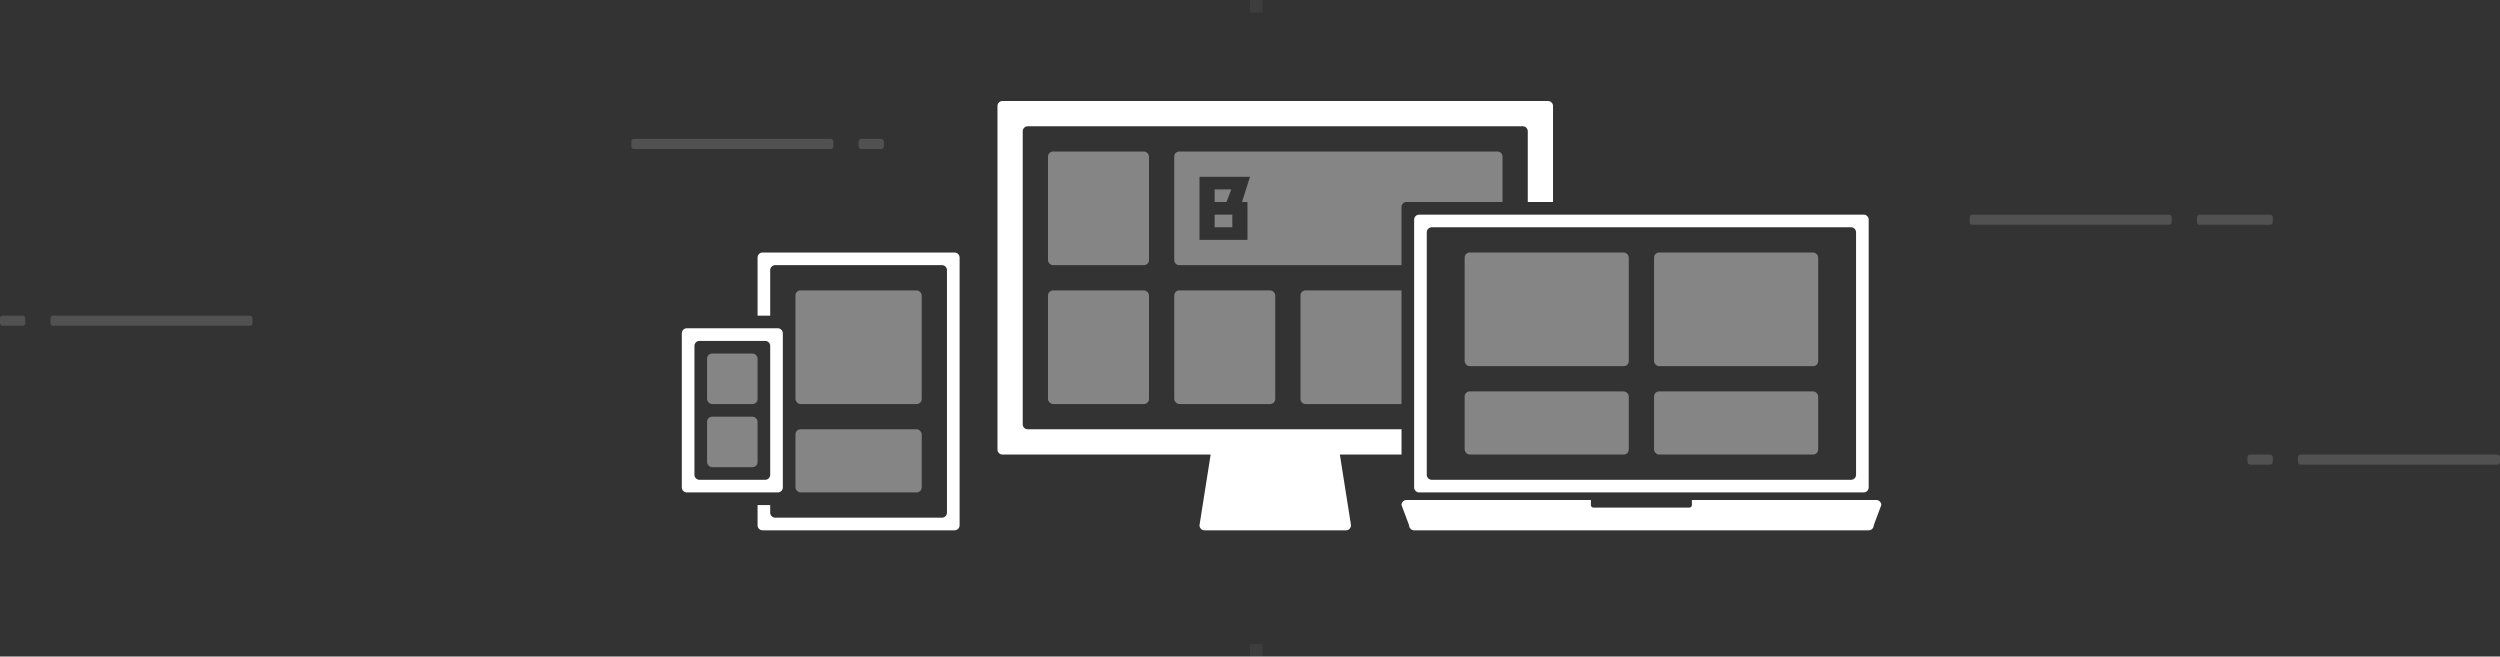 <svg xmlns="http://www.w3.org/2000/svg" viewBox="0 0 990 260">
  <rect x="0" y="0" width="990" height="260" fill="#333333" stroke="none"/>
  <title>BEAIM - Responsive Banner</title>
  <rect x="250" y="55" width="80" height="4" rx="1" ry="1" fill="#fff" opacity="0.15"/>
  <rect x="340" y="55" width="10" height="4" rx="1" ry="1" fill="#fff" opacity="0.15"/>
  <rect x="780" y="85" width="80" height="4" rx="1" ry="1" fill="#fff" opacity="0.15"/>
  <rect x="870" y="85" width="30" height="4" rx="1" ry="1" fill="#fff" opacity="0.15"/>
  <rect y="125" width="10" height="4" rx="1" ry="1" fill="#fff" opacity="0.15"/>
  <rect x="20" y="125" width="80" height="4" rx="1" ry="1" fill="#fff" opacity="0.15"/>
  <rect x="890" y="180" width="10" height="4" rx="1" ry="1" fill="#fff" opacity="0.15"/>
  <rect x="910" y="180" width="80" height="4" rx="1" ry="1" fill="#fff" opacity="0.15"/>
  <rect x="495" y="255" width="5" height="5" fill="#fff" opacity="0.05"/>
  <rect x="495" width="5" height="5" fill="#fff" opacity="0.05"/>
  <path d="M500,180h20l-3.17,10.17h2.41V205H500V180Zm6.38,10.17h4.3l1.9-5.25h-6.19v5.25h0Zm0,9.95h7.11v-5.43h-7.11v5.43h0Z" transform="translate(-5)" fill="#fff" opacity="0"/>
  <path d="M412,170a2,2,0,0,1-2-2V52a2,2,0,0,1,2-2H608a2,2,0,0,1,2,2V80h10V42a2,2,0,0,0-2-2H402a2,2,0,0,0-2,2V178a2,2,0,0,0,2,2h82.42L480,208a2,2,0,0,0,2,2h56a2,2,0,0,0,2-2l-4.42-28H560V170H412Z" transform="translate(-5)" fill="#fff"/>
  <rect x="415" y="60" width="40" height="45" rx="2" ry="2" fill="#fff" opacity="0.4"/>
  <path d="M598,60H472a2,2,0,0,0-2,2v41a2,2,0,0,0,2,2h88V82a2,2,0,0,1,2-2h38V62A2,2,0,0,0,598,60ZM499,80V95H480V70h20l-3.17,10H499Z" transform="translate(-5)" fill="#fff" opacity="0.4"/>
  <polygon points="487.58 75 481 75 481 80 485.68 80 487.58 75" fill="#fff" opacity="0.4"/>
  <rect x="481" y="85" width="7" height="5" fill="#fff" opacity="0.4"/>
  <rect x="415" y="115" width="40" height="45" rx="2" ry="2" fill="#fff" opacity="0.4"/>
  <rect x="465" y="115" width="40" height="45" rx="2" ry="2" fill="#fff" opacity="0.4"/>
  <path d="M522,115a2,2,0,0,0-2,2v41a2,2,0,0,0,2,2h38V115H522Z" transform="translate(-5)" fill="#fff" opacity="0.4"/>
  <path d="M743,85H567a2,2,0,0,0-2,2V193a2,2,0,0,0,2,2H743a2,2,0,0,0,2-2V87A2,2,0,0,0,743,85Zm-3,103a2,2,0,0,1-2,2H572a2,2,0,0,1-2-2V92a2,2,0,0,1,2-2H738a2,2,0,0,1,2,2v96Z" transform="translate(-5)" fill="#fff"/>
  <path d="M748,198H675v2a1,1,0,0,1-1,1H636a1,1,0,0,1-1-1v-2H562a2,2,0,0,0-2,2l3,8a2,2,0,0,0,2,2H745a2,2,0,0,0,2-2l3-8A2,2,0,0,0,748,198Z" transform="translate(-5)" fill="#fff"/>
  <rect x="580" y="100" width="65" height="45" rx="2" ry="2" fill="#fff" opacity="0.4"/>
  <rect x="655" y="100" width="65" height="45" rx="2" ry="2" fill="#fff" opacity="0.4"/>
  <rect x="580" y="155" width="65" height="25" rx="2" ry="2" fill="#fff" opacity="0.4"/>
  <rect x="655" y="155" width="65" height="25" rx="2" ry="2" fill="#fff" opacity="0.4"/>
  <path d="M383,100H307a2,2,0,0,0-2,2v23h5V107a2,2,0,0,1,2-2h66a2,2,0,0,1,2,2v96a2,2,0,0,1-2,2H312a2,2,0,0,1-2-2v-3h-5v8a2,2,0,0,0,2,2h76a2,2,0,0,0,2-2V102A2,2,0,0,0,383,100Z" transform="translate(-5)" fill="#fff"/>
  <rect x="315" y="115" width="50" height="45" rx="2" ry="2" fill="#fff" opacity="0.4"/>
  <rect x="315" y="170" width="50" height="25" rx="2" ry="2" fill="#fff" opacity="0.4"/>
  <path d="M313,130H277a2,2,0,0,0-2,2v61a2,2,0,0,0,2,2h36a2,2,0,0,0,2-2V132A2,2,0,0,0,313,130Zm-3,58a2,2,0,0,1-2,2H282a2,2,0,0,1-2-2V137a2,2,0,0,1,2-2h26a2,2,0,0,1,2,2v51Z" transform="translate(-5)" fill="#fff"/>
  <rect x="280" y="140" width="20" height="20" rx="2" ry="2" fill="#fff" opacity="0.4"/>
  <rect x="280" y="165" width="20" height="20" rx="2" ry="2" fill="#fff" opacity="0.4"/>
</svg>
